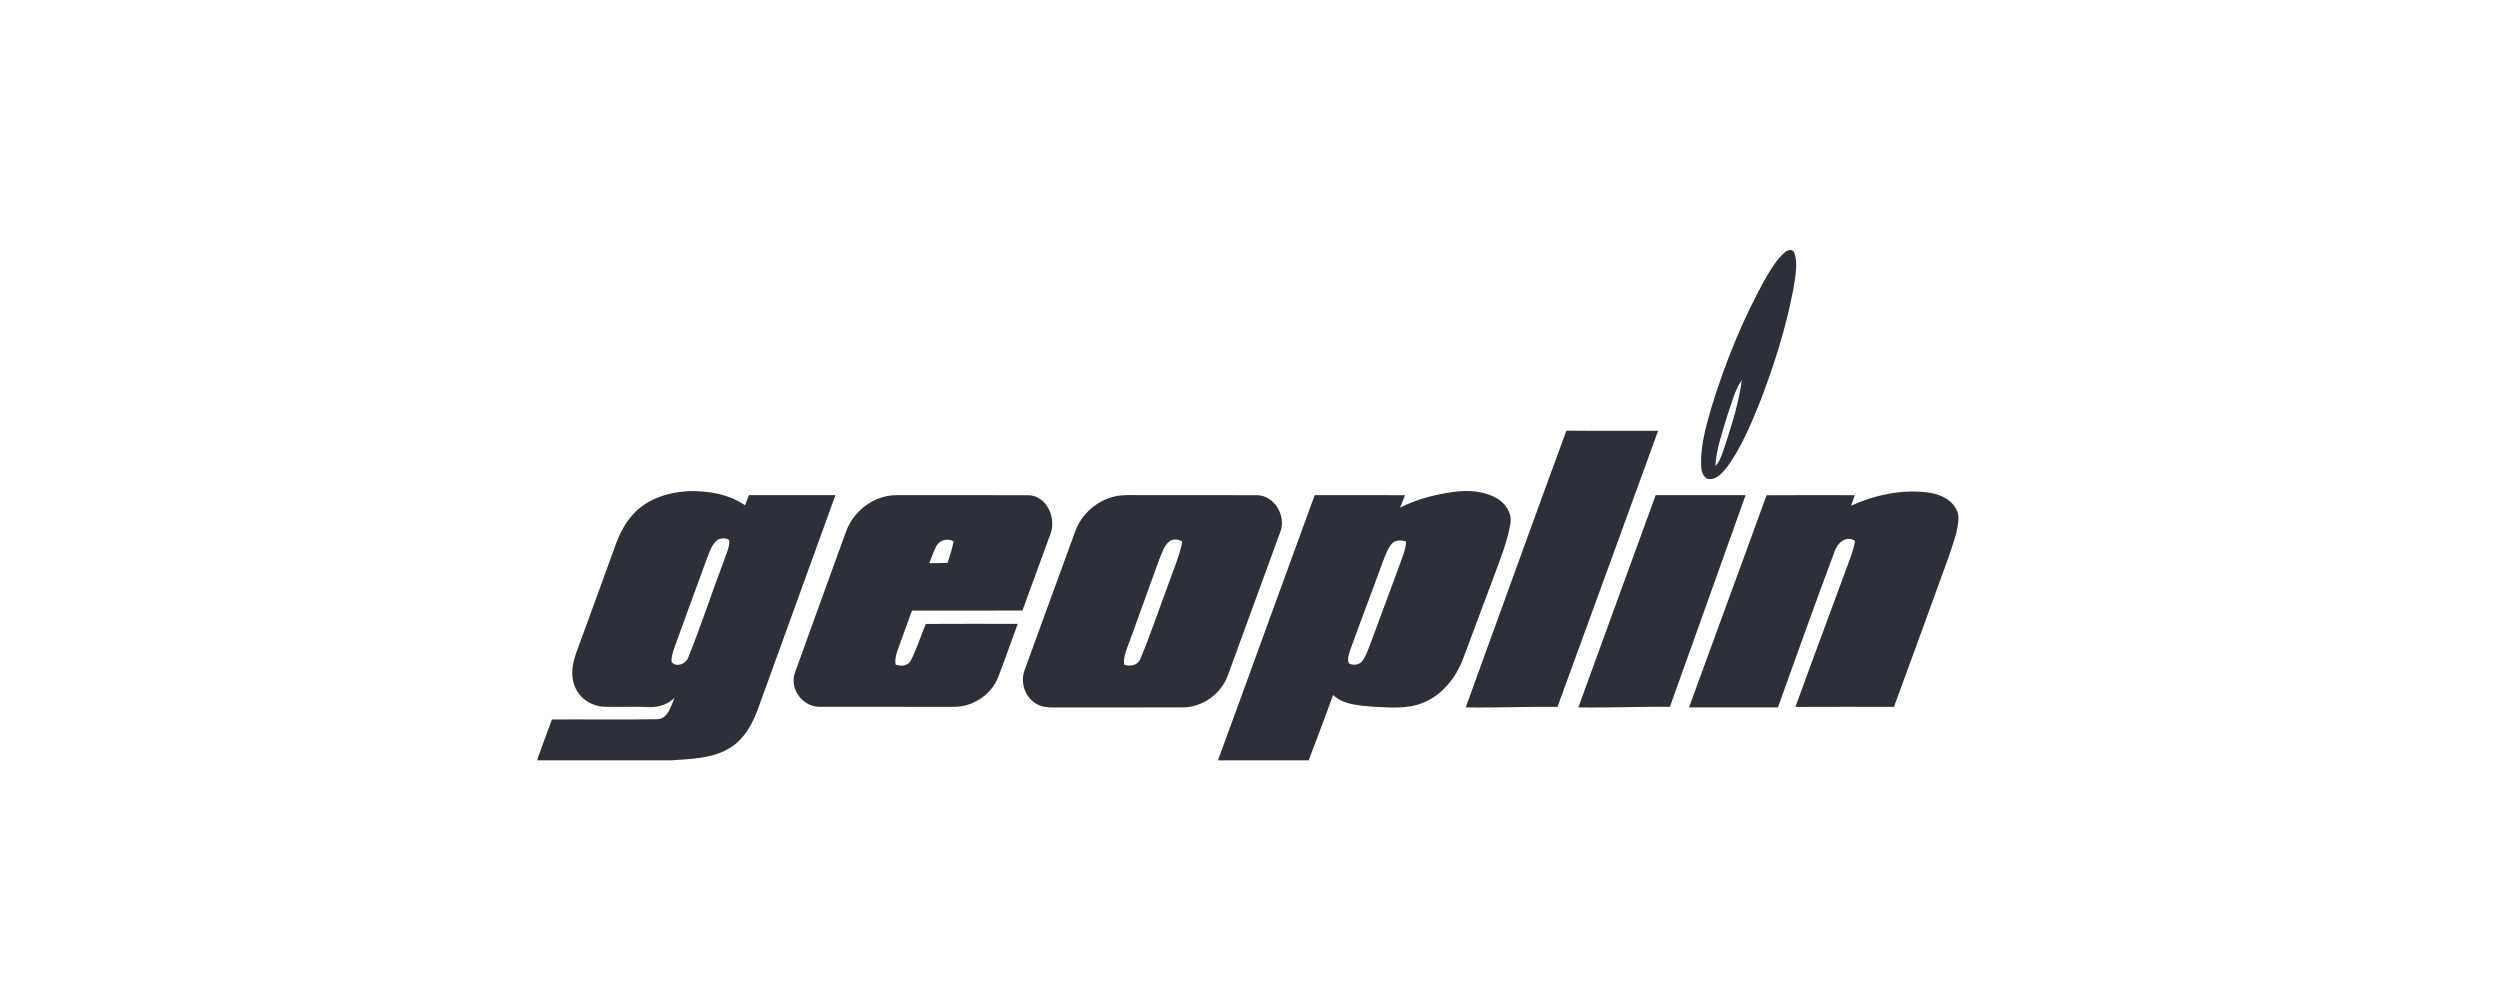 <svg width="200" height="80" viewBox="0 0 200 80" fill="none" xmlns="http://www.w3.org/2000/svg">
<g opacity="0.9">
<path fill-rule="evenodd" clip-rule="evenodd" d="M143.554 20.238C143.866 21.165 143.601 22.171 143.473 23.113C142.87 26.265 141.896 29.339 140.732 32.323C140.033 34.045 139.298 35.78 138.214 37.3C137.814 37.806 137.289 38.487 136.553 38.293C136.165 38.054 136.092 37.566 136.088 37.15C136.048 35.672 136.451 34.23 136.846 32.82C137.966 29.123 139.415 25.507 141.316 22.14C141.744 21.432 142.174 20.689 142.821 20.158C143.046 19.973 143.439 19.895 143.554 20.238ZM138.171 33.293C137.791 34.602 137.295 35.907 137.234 37.277C137.649 36.859 137.772 36.261 137.976 35.728C138.542 33.982 139.11 32.216 139.351 30.391C138.752 31.259 138.522 32.313 138.171 33.293ZM117.257 56.592C119.939 49.212 122.604 41.824 125.311 34.452C127.757 34.477 130.203 34.456 132.649 34.464C129.969 41.826 127.293 49.191 124.599 56.55C122.152 56.517 119.706 56.635 117.257 56.592ZM50.724 41.058C51.858 39.871 53.514 39.367 55.118 39.29C56.669 39.261 58.301 39.523 59.601 40.423C59.706 40.152 59.809 39.879 59.913 39.608C62.221 39.617 64.528 39.605 66.835 39.613C64.765 45.325 62.695 51.037 60.626 56.746C60.196 57.907 59.567 59.067 58.509 59.762C57.081 60.699 55.308 60.711 53.666 60.828H43V60.705C43.377 59.653 43.77 58.605 44.155 57.557C46.974 57.541 49.793 57.585 52.608 57.536C53.473 57.466 53.663 56.477 53.967 55.84C53.339 56.425 52.497 56.644 51.655 56.552C50.563 56.531 49.469 56.565 48.376 56.54C47.364 56.523 46.371 55.894 45.996 54.941C45.576 53.96 45.834 52.861 46.215 51.912C47.233 49.141 48.236 46.364 49.246 43.591C49.579 42.667 50.044 41.776 50.724 41.058ZM57.459 43.154C56.944 43.496 56.785 44.14 56.555 44.68C55.695 46.997 54.865 49.326 54.011 51.645C53.876 52.062 53.699 52.488 53.72 52.934C54.088 53.467 54.943 53.086 55.086 52.526C56.112 49.992 56.954 47.384 57.927 44.828C58.084 44.299 58.395 43.772 58.337 43.208C58.089 43.014 57.739 43.052 57.459 43.154ZM112.004 40.612C113.343 39.929 114.819 39.55 116.303 39.35C117.469 39.192 118.728 39.269 119.763 39.873C120.473 40.285 121.003 41.109 120.821 41.952C120.572 43.399 120.003 44.763 119.503 46.137C118.677 48.322 117.867 50.511 117.048 52.695C116.476 54.224 115.364 55.622 113.817 56.233C112.53 56.752 111.113 56.594 109.763 56.531C108.688 56.433 107.487 56.381 106.65 55.605C106.007 57.351 105.363 59.094 104.693 60.828H97.436C100.032 53.762 102.581 46.678 105.176 39.609C107.583 39.617 109.993 39.604 112.402 39.615C112.269 39.948 112.137 40.279 112.004 40.612ZM111.332 43.508C110.971 43.962 110.791 44.526 110.581 45.058C109.748 47.365 108.865 49.653 108.031 51.959C107.934 52.31 107.747 52.705 107.914 53.065C108.289 53.3 108.842 53.163 109.061 52.778C109.319 52.355 109.485 51.883 109.662 51.422C110.439 49.326 111.219 47.23 111.992 45.132C112.196 44.54 112.46 43.953 112.487 43.318C112.104 43.196 111.621 43.183 111.332 43.508ZM148.085 40.453C149.989 39.598 152.125 39.13 154.21 39.394C155.303 39.519 156.602 40.162 156.685 41.401C156.649 42.498 156.225 43.537 155.888 44.568C154.434 48.564 152.991 52.563 151.518 56.55C148.89 56.548 146.261 56.539 143.633 56.554C144.958 52.892 146.33 49.247 147.671 45.591C147.945 44.825 148.276 44.074 148.405 43.268C147.596 42.756 146.904 43.566 146.705 44.292C145.169 48.373 143.718 52.488 142.233 56.591C139.862 56.598 137.491 56.594 135.12 56.592C137.175 50.929 139.273 45.285 141.324 39.621C143.678 39.6 146.031 39.614 148.383 39.615C148.281 39.894 148.181 40.173 148.085 40.453ZM67.671 42.554C68.26 40.891 69.897 39.629 71.679 39.613C75.206 39.613 78.734 39.604 82.261 39.617C83.715 39.642 84.511 41.405 84.059 42.652C83.311 44.717 82.541 46.776 81.796 48.841C78.849 48.856 75.903 48.849 72.958 48.846C72.566 49.911 72.181 50.979 71.799 52.047C71.666 52.401 71.598 52.776 71.641 53.155C72.076 53.348 72.647 53.276 72.88 52.813C73.357 51.883 73.659 50.877 74.064 49.915C76.515 49.9 78.967 49.905 81.419 49.911C80.883 51.341 80.392 52.786 79.839 54.21C79.275 55.609 77.804 56.558 76.304 56.548C72.711 56.543 69.118 56.552 65.526 56.544C64.168 56.529 63.102 55.028 63.618 53.748C64.957 50.013 66.323 46.287 67.671 42.554ZM74.91 43.687C74.682 44.124 74.528 44.592 74.343 45.048C74.831 45.054 75.32 45.05 75.809 45.028C75.986 44.465 76.177 43.903 76.287 43.32C75.834 43.011 75.158 43.21 74.91 43.687ZM89.222 39.705C89.779 39.581 90.351 39.609 90.916 39.609C94.127 39.617 97.334 39.604 100.543 39.615C101.995 39.626 102.959 41.355 102.391 42.64C101 46.443 99.618 50.25 98.221 54.051C97.676 55.534 96.177 56.596 94.595 56.594C91.314 56.598 88.035 56.591 84.756 56.596C84.136 56.596 83.469 56.644 82.914 56.312C81.989 55.792 81.596 54.57 81.977 53.588C83.305 49.909 84.663 46.239 85.999 42.561C86.488 41.135 87.753 40.025 89.222 39.705ZM93.585 43.289C93.119 43.635 92.965 44.226 92.748 44.736C91.959 46.912 91.174 49.089 90.383 51.265C90.164 51.876 89.87 52.489 89.918 53.157C90.409 53.365 91.048 53.227 91.243 52.68C92.061 50.711 92.738 48.685 93.487 46.69C93.87 45.571 94.367 44.484 94.586 43.316C94.28 43.158 93.887 43.081 93.585 43.289ZM126.268 56.592C128.319 50.927 130.395 45.271 132.455 39.611C134.853 39.611 137.25 39.609 139.648 39.611C137.623 45.258 135.623 50.91 133.59 56.55C131.149 56.516 128.711 56.636 126.268 56.592Z" fill="#161A22"/>
</g>
</svg>
